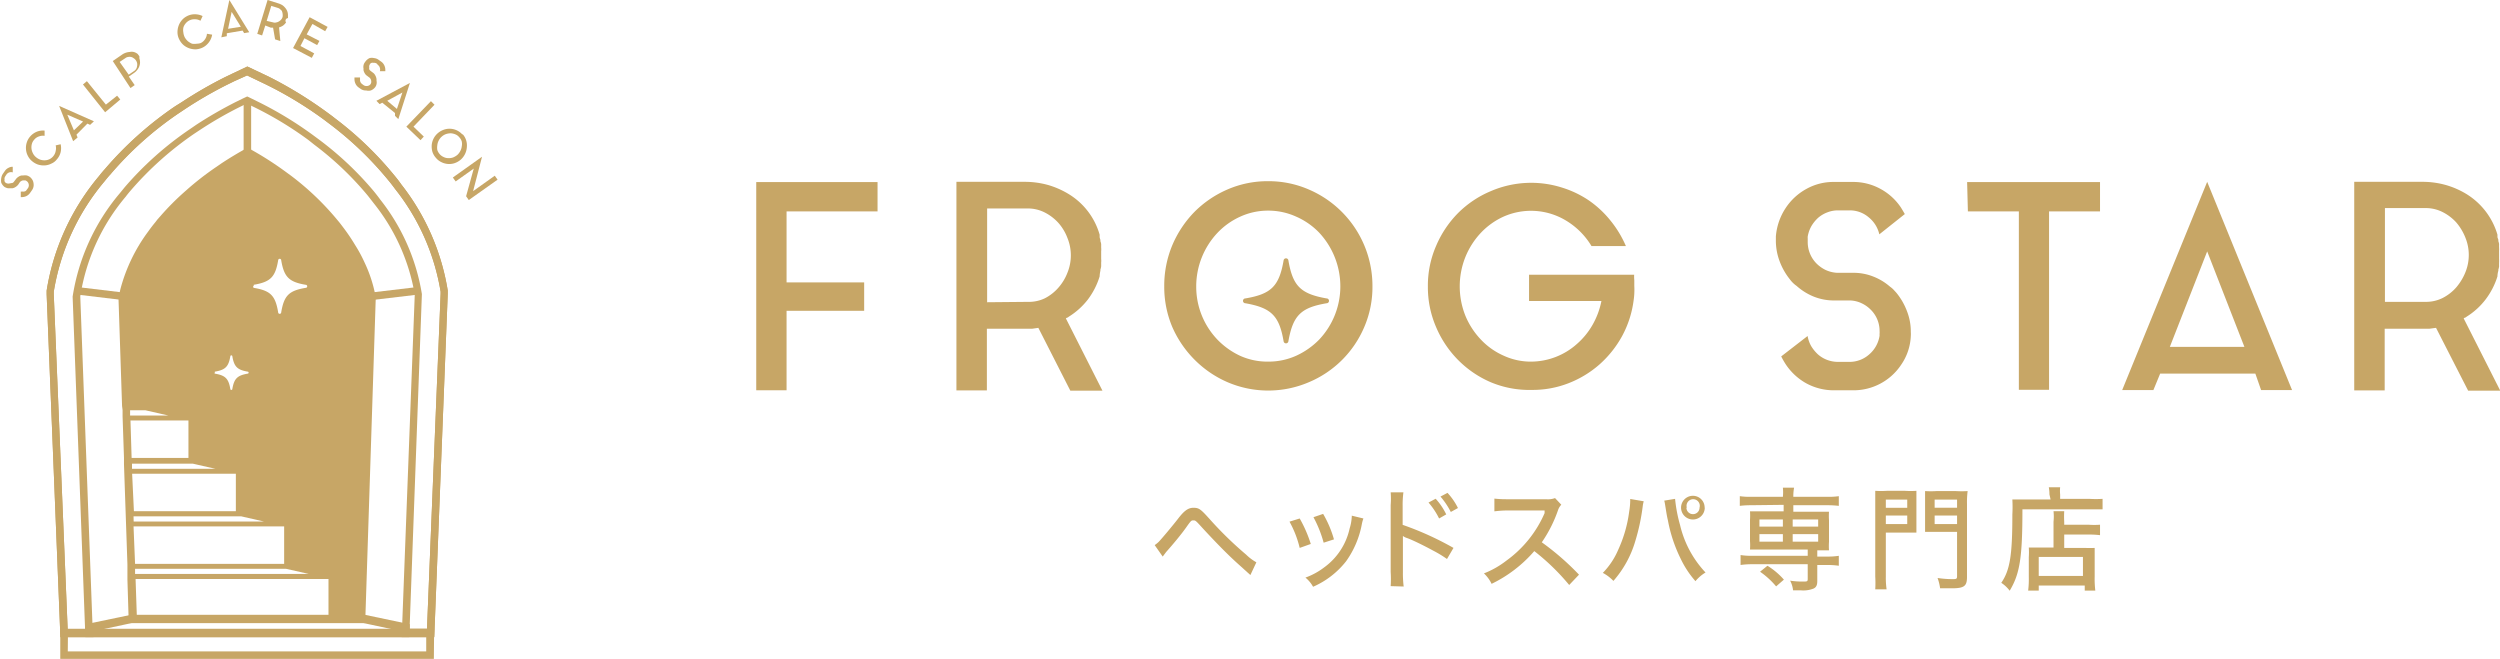 <svg height="51.71" viewBox="0 0 196.2 51.71" width="196.2" xmlns="http://www.w3.org/2000/svg"><g fill="#c7a666"><path d="m59.35 14.29h9.52v2.3h-7.14v5.57h6.09v2.23h-6.09v6.24h-2.38z"/><path d="m86.3 21.69a5.84 5.84 0 0 1 -.92 1.81 5.64 5.64 0 0 1 -1.51 1.36.3.3 0 0 1 -.11.07.24.24 0 0 0 -.11.06l2.87 5.67h-2.52l-2.51-4.93-.49.07h-.58-2.97v4.84h-2.39v-16.37h5.31a6.8 6.8 0 0 1 1.89.25 6.68 6.68 0 0 1 1.61.71 5.49 5.49 0 0 1 2.43 3.19v.2a1.08 1.08 0 0 0 .06.2v.11a.84.84 0 0 1 .06.24v.27a1.23 1.23 0 0 1 0 .27v.62a1.23 1.23 0 0 1 0 .27v.05.25a1.38 1.38 0 0 1 -.06.26v.09a2.19 2.19 0 0 0 -.06.44zm-5.64 2a2.91 2.91 0 0 0 1.34-.28 3.58 3.58 0 0 0 1.06-.83 3.86 3.86 0 0 0 .71-1.17 3.61 3.61 0 0 0 0-2.74 3.79 3.79 0 0 0 -.71-1.18 3.69 3.69 0 0 0 -1.06-.81 2.92 2.92 0 0 0 -1.35-.32h-3.18v7.36z"/><path d="m99.53 14.22a7.9 7.9 0 0 1 3.18.65 8.23 8.23 0 0 1 5 7.6 7.94 7.94 0 0 1 -.64 3.19 8.14 8.14 0 0 1 -4.36 4.34 8.1 8.1 0 0 1 -6.36 0 8.31 8.31 0 0 1 -2.59-1.76 8.4 8.4 0 0 1 -1.76-2.58 8.11 8.11 0 0 1 -.63-3.19 8.25 8.25 0 0 1 .63-3.22 8.45 8.45 0 0 1 1.74-2.62 8.31 8.31 0 0 1 2.59-1.76 7.9 7.9 0 0 1 3.2-.65zm0 14.16a5.28 5.28 0 0 0 2.19-.46 6 6 0 0 0 1.81-1.27 6.08 6.08 0 0 0 1.66-4.18 6.18 6.18 0 0 0 -1.66-4.21 5.64 5.64 0 0 0 -1.81-1.26 5.29 5.29 0 0 0 -2.19-.47 5.22 5.22 0 0 0 -2.19.47 5.67 5.67 0 0 0 -1.79 1.27 6.13 6.13 0 0 0 -1.67 4.21 6 6 0 0 0 1.67 4.18 6 6 0 0 0 1.79 1.27 5.21 5.21 0 0 0 2.19.45z"/><path d="m128.26 22v.44a5.74 5.74 0 0 1 0 .6 5.42 5.42 0 0 1 -.06.58 8 8 0 0 1 -.9 2.76 8.33 8.33 0 0 1 -1.77 2.22 8.13 8.13 0 0 1 -2.42 1.47 7.73 7.73 0 0 1 -2.89.53 7.83 7.83 0 0 1 -3.22-.6 8.13 8.13 0 0 1 -2.57-1.75 8.23 8.23 0 0 1 -1.73-2.59 7.89 7.89 0 0 1 -.64-3.18 7.81 7.81 0 0 1 .64-3.17 8.23 8.23 0 0 1 1.73-2.59 8 8 0 0 1 2.57-1.72 8 8 0 0 1 5.58-.28 7.92 7.92 0 0 1 2.1 1 8 8 0 0 1 1.71 1.59 8.46 8.46 0 0 1 1.21 2h-2.7a5.83 5.83 0 0 0 -2-2 5.31 5.31 0 0 0 -4.9-.31 5.67 5.67 0 0 0 -1.78 1.27 6.13 6.13 0 0 0 -1.22 1.91 6.21 6.21 0 0 0 0 4.59 6.08 6.08 0 0 0 1.21 1.87 5.52 5.52 0 0 0 1.79 1.27 5.07 5.07 0 0 0 2.19.47 5.44 5.44 0 0 0 3.56-1.38 5.81 5.81 0 0 0 1.23-1.5 6.17 6.17 0 0 0 .7-1.88h-5.68v-2.06h8.25c-.01.16 0 .32.01.44z"/><path d="m148.33 22.5a1.74 1.74 0 0 1 .29.25c.09.1.18.19.25.28a5.1 5.1 0 0 1 .8 1.42 4.38 4.38 0 0 1 .29 1.61 2.16 2.16 0 0 1 0 .31 4.27 4.27 0 0 1 -.76 2.26 4.48 4.48 0 0 1 -3.79 2h-1.47a4.51 4.51 0 0 1 -2.19-.55 4.63 4.63 0 0 1 -1.6-1.48 5.88 5.88 0 0 1 -.36-.63l2.07-1.6a2.49 2.49 0 0 0 .28.79 3 3 0 0 0 .53.65 2.33 2.33 0 0 0 .71.43 2.42 2.42 0 0 0 .85.16h.89a2.31 2.31 0 0 0 1.58-.59 2.41 2.41 0 0 0 .81-1.47 1 1 0 0 1 0-.17 1.09 1.09 0 0 0 0-.18 2.36 2.36 0 0 0 -.18-.92 2.33 2.33 0 0 0 -.49-.74 2.49 2.49 0 0 0 -.74-.53 2.29 2.29 0 0 0 -.89-.22h-1.36a4.25 4.25 0 0 1 -1.55-.32 4.62 4.62 0 0 1 -1.3-.82 2.26 2.26 0 0 1 -.54-.53 5.1 5.1 0 0 1 -.8-1.42 4.59 4.59 0 0 1 -.29-1.61v-.32a4.7 4.7 0 0 1 .78-2.25 4.57 4.57 0 0 1 1.61-1.48 4.33 4.33 0 0 1 2.18-.55h1.45a4.44 4.44 0 0 1 2.2.55 4.49 4.49 0 0 1 1.61 1.48l.15.25.14.24-2 1.59a2.41 2.41 0 0 0 -.84-1.34 2.27 2.27 0 0 0 -1.5-.54h-.89a2.3 2.3 0 0 0 -.86.16 2.38 2.38 0 0 0 -.72.43 2.85 2.85 0 0 0 -.53.66 2.54 2.54 0 0 0 -.28.8 1.1 1.1 0 0 0 0 .18v.26a2.39 2.39 0 0 0 .67 1.66 2.63 2.63 0 0 0 .74.53 2.48 2.48 0 0 0 .89.22h1.36a4.21 4.21 0 0 1 1.55.32 4.4 4.4 0 0 1 1.25.77z"/><path d="m154.38 14.29h10.43v2.3h-4v14h-2.37v-14h-4z"/><path d="m166.55 30.61 6.67-16.34 6.66 16.34h-2.43l-.45-1.29h-7.47l-.53 1.29zm3.74-3.39h5.85l-2.92-7.49z"/><path d="m196 21.69a5.86 5.86 0 0 1 -.93 1.81 5.6 5.6 0 0 1 -1.5 1.36.41.41 0 0 1 -.11.07.2.2 0 0 0 -.11.06l2.87 5.67h-2.52l-2.52-4.93-.53.07h-.58-2.92v4.84h-2.39v-16.37h5.31a6.73 6.73 0 0 1 1.88.25 6.58 6.58 0 0 1 1.62.71 5.57 5.57 0 0 1 2.43 3.19v.2l.07.2v.11a.84.84 0 0 1 .06.24 2.48 2.48 0 0 0 0 .27 2.45 2.45 0 0 1 0 .27v.62a2.45 2.45 0 0 1 0 .27v.05a2.42 2.42 0 0 0 0 .25 1.38 1.38 0 0 1 -.06.26v.09a1.64 1.64 0 0 0 -.07.44zm-5.64 2a2.91 2.91 0 0 0 1.35-.31 3.58 3.58 0 0 0 1.06-.83 4.3 4.3 0 0 0 .71-1.17 3.61 3.61 0 0 0 0-2.74 4.21 4.21 0 0 0 -.71-1.18 3.69 3.69 0 0 0 -1.06-.81 2.92 2.92 0 0 0 -1.35-.32h-3.19v7.36z"/><path d="m100.74 26.8c-.34-2-.95-2.64-3-3a.19.19 0 0 1 0-.38c2-.34 2.65-.94 3-3a.19.19 0 0 1 .37 0c.34 2 .94 2.64 3 3a.19.19 0 0 1 0 .38c-2 .34-2.64.94-3 3a.19.19 0 0 1 -.37 0z"/><path d="m90.62 42.78a2.6 2.6 0 0 0 .31-.25c.25-.26 1.09-1.26 1.53-1.83s.76-.85 1.2-.85.58.12 1.24.85a28.53 28.53 0 0 0 2.9 2.83 3.76 3.76 0 0 0 .8.6l-.47 1-.84-.76c-.83-.74-1.65-1.56-2.89-2.9-.57-.63-.58-.63-.74-.63s-.18 0-.56.54-1 1.29-1.58 1.94l-.27.36z"/><path d="m102 40.69a10.13 10.13 0 0 1 .87 2l-.87.31a8.18 8.18 0 0 0 -.8-2.06zm5 0a2.83 2.83 0 0 0 -.12.43 7.28 7.28 0 0 1 -1.24 2.93 6.68 6.68 0 0 1 -2.59 2 2.45 2.45 0 0 0 -.6-.72 5.5 5.5 0 0 0 1.47-.8 5.11 5.11 0 0 0 2-3.06 3.64 3.64 0 0 0 .17-1zm-3.16-.36a8.62 8.62 0 0 1 .85 2l-.81.26a9.27 9.27 0 0 0 -.8-2z"/><path d="m109.14 46a8.81 8.81 0 0 0 0-1.12v-5.24a6.12 6.12 0 0 0 0-1h1a7.26 7.26 0 0 0 -.06 1.07v1.48a24 24 0 0 1 3.99 1.81l-.51.87a9.25 9.25 0 0 0 -1.09-.66c-.66-.36-1.62-.84-2.09-1a.94.94 0 0 1 -.28-.15v.34s0 .36 0 .44v2.07a8.67 8.67 0 0 0 .06 1.12zm3.53-6.86a5.11 5.11 0 0 1 .83 1.23l-.56.32a5.78 5.78 0 0 0 -.83-1.25zm.93-.46a5 5 0 0 1 .82 1.19l-.56.31a6.24 6.24 0 0 0 -.81-1.21z"/><path d="m123.15 45.91a17.43 17.43 0 0 0 -2.74-2.66 10.39 10.39 0 0 1 -3.35 2.57 2.75 2.75 0 0 0 -.6-.82 7 7 0 0 0 1.76-1 9 9 0 0 0 3-3.73v-.13-.08h-.27-2.55a8.69 8.69 0 0 0 -1.12.07v-1a7.9 7.9 0 0 0 .91.05h.23 2.92a1.61 1.61 0 0 0 .7-.09l.49.52a1.14 1.14 0 0 0 -.26.44 10.43 10.43 0 0 1 -1.27 2.51 20.69 20.69 0 0 1 2.92 2.54z"/><path d="m129 39.34a2.74 2.74 0 0 0 -.07.32 16.26 16.26 0 0 1 -.6 2.83 8.23 8.23 0 0 1 -1.71 3.1 3.25 3.25 0 0 0 -.83-.63 5.89 5.89 0 0 0 1.21-1.82 10.33 10.33 0 0 0 .86-3 5.63 5.63 0 0 0 .08-.85v-.13zm2.46-.19a11.54 11.54 0 0 0 .39 2.05 8.13 8.13 0 0 0 2 3.73 3 3 0 0 0 -.79.68 7.57 7.57 0 0 1 -1.16-1.76 11.47 11.47 0 0 1 -1-3c-.08-.34-.1-.48-.23-1.28a2.3 2.3 0 0 0 -.06-.28zm2.33.69a.93.93 0 1 1 -.92-.93.92.92 0 0 1 .91.93zm-1.44 0a.51.51 0 0 0 .52.51.51.51 0 0 0 .51-.51.52.52 0 1 0 -1 0z"/><path d="m137.43 39.65a7.16 7.16 0 0 0 -.89.05v-.76a5.52 5.52 0 0 0 .91.05h2.47a3.44 3.44 0 0 0 0-.72h.88a3.73 3.73 0 0 0 -.06.72h2.65a5.66 5.66 0 0 0 .92-.05v.76a7.71 7.71 0 0 0 -.9-.05h-2.67v.51h2 .8a4.65 4.65 0 0 0 0 .67v1.69a4.65 4.65 0 0 0 0 .67c-.25 0-.42 0-.8 0h-.12v.49h.77a5.55 5.55 0 0 0 .92-.06v.78a6.27 6.27 0 0 0 -.9-.06h-.79v1.27c0 .31-.08.48-.29.58a2.19 2.19 0 0 1 -1 .14h-.61a2.13 2.13 0 0 0 -.23-.76 6 6 0 0 0 1 .07c.33 0 .38 0 .38-.21v-1.15h-4.38a6.23 6.23 0 0 0 -.89.06v-.78a5.33 5.33 0 0 0 .91.06h4.36v-.49h-3.73c-.38 0-.54 0-.8 0a4.83 4.83 0 0 0 0-.67v-1.66a4.92 4.92 0 0 0 0-.67h.8 1.84v-.51zm.65 1.12v.56h1.84v-.56zm0 1.15v.59h1.84v-.59zm1.31 4.1a6.35 6.35 0 0 0 -1.26-1.15l.58-.47a5.7 5.7 0 0 1 1.29 1.09zm1.3-4.69h2v-.56h-2zm0 1.18h2v-.59h-2z"/><path d="m148 45.25a6.29 6.29 0 0 0 .06 1h-.89a8.7 8.7 0 0 0 0-1v-5.73c0-.46 0-.7 0-1a7.19 7.19 0 0 0 .91 0h1.43a6.92 6.92 0 0 0 .89 0v.82 1.66.8q-.33 0-.84 0h-1.56zm0-5.4h1.68v-.64h-1.68zm0 1.28h1.68v-.67h-1.68zm6.37 4.15c0 .72-.22.89-1.2.89h-.91a3.84 3.84 0 0 0 -.2-.81 7.73 7.73 0 0 0 1.14.09c.32 0 .39 0 .39-.23v-3.48h-1.67c-.35 0-.65 0-.84 0 0-.21 0-.45 0-.8v-1.58c0-.3 0-.54 0-.82a7.1 7.1 0 0 0 .9 0h1.51a7.72 7.72 0 0 0 .93 0 6.77 6.77 0 0 0 -.05 1zm-2.54-5.43h1.76v-.64h-1.76zm0 1.28h1.76v-.67h-1.76z"/><path d="m160.84 38.8a2.9 2.9 0 0 0 -.05-.56h.89a2.84 2.84 0 0 0 0 .57v.34h2.28a8.41 8.41 0 0 0 1.05 0v.82c-.25 0-.58 0-1 0h-5.29c0 3.79-.2 5.06-1 6.39a2.63 2.63 0 0 0 -.66-.62c.69-1 .87-2.19.87-5.36a10.69 10.69 0 0 0 0-1.18h1 2zm.32 2.15a3.88 3.88 0 0 0 0-.83h.84a7.16 7.16 0 0 0 0 .83v.23h1.9a6.38 6.38 0 0 0 .91 0v.82a7.4 7.4 0 0 0 -.89-.05h-1.92v1.05h1.63a7.56 7.56 0 0 0 .76 0v.85 1.39a7.74 7.74 0 0 0 .05 1.11h-.83v-.4h-3.61v.4h-.83a7.2 7.2 0 0 0 .05-1.07v-1.55a5.64 5.64 0 0 0 0-.76h.76 1.18zm-1.16 4.25h3.47v-1.49h-3.47z"/><path d="m1.7 13.77h.06.06a.86.86 0 0 1 .28 0 .82.82 0 0 1 .25.12.82.82 0 0 1 .24.32.92.92 0 0 1 .05.37.73.73 0 0 1 -.14.36l-.14.2a.78.78 0 0 1 -.29.25.86.86 0 0 1 -.36.08h-.08v-.44a.32.32 0 0 0 .14 0 .33.33 0 0 0 .14 0l.09-.03a.36.36 0 0 0 .1-.11l.09-.12a.4.4 0 0 0 .07-.28.41.41 0 0 0 -.13-.25.47.47 0 0 0 -.13-.08h-.19a.24.24 0 0 0 -.14.05.29.29 0 0 0 -.12.1l-.12.18a.86.86 0 0 1 -.2.18.67.67 0 0 1 -.23.1.31.31 0 0 1 -.13 0 1.24 1.24 0 0 1 -.27 0 .85.85 0 0 1 -.26-.11.82.82 0 0 1 -.24-.32.92.92 0 0 1 0-.37.81.81 0 0 1 .14-.35l.14-.2a.7.7 0 0 1 .29-.25.64.64 0 0 1 .36-.08h-.03v.44a.42.42 0 0 0 -.27 0 .44.44 0 0 0 -.22.16l-.08.12a.61.61 0 0 0 -.07.14.33.33 0 0 0 0 .14.25.25 0 0 0 0 .14.28.28 0 0 0 .08.11.35.35 0 0 0 .14.06.38.38 0 0 0 .15 0l.27-.05a.38.38 0 0 0 .11-.11l.13-.17a.72.72 0 0 1 .2-.19.64.64 0 0 1 .26-.11z"/><path d="m4.17 12.27a.86.86 0 0 0 .2-.42.93.93 0 0 0 0-.44l.39-.09a1.44 1.44 0 0 1 0 .62 1.31 1.31 0 0 1 -.3.57 1.06 1.06 0 0 1 -.43.33 1.29 1.29 0 0 1 -.5.14 1.51 1.51 0 0 1 -.53-.06 1.42 1.42 0 0 1 -.48-.27 1.27 1.27 0 0 1 -.34-.43 1.29 1.29 0 0 1 -.14-.51 1.35 1.35 0 0 1 .06-.52 1.28 1.28 0 0 1 .26-.47 1.37 1.37 0 0 1 .52-.38 1.32 1.32 0 0 1 .62-.09v.41a.87.87 0 0 0 -.45.05.79.79 0 0 0 -.37.26.77.77 0 0 0 -.18.33 1 1 0 0 0 .08.72.9.9 0 0 0 .24.31 1.08 1.08 0 0 0 .34.2 1 1 0 0 0 .38.05.86.86 0 0 0 .35-.09.84.84 0 0 0 .28-.22z"/><path d="m5.74 11.08-1.1-2.77 2.73 1.21-.3.28-.21-.1-.86.87.09.22zm.06-.85.72-.69-1.24-.54z"/><path d="m8.31 8.21.88-.7.25.3-1.19 1-1.74-2.18.31-.26z"/><path d="m10.94 4.42v.08.08a1.06 1.06 0 0 1 .05.35 1 1 0 0 1 -.08.33 1 1 0 0 1 -.16.25 1 1 0 0 1 -.24.22l-.4.28.46.67-.33.23-1.39-2.12.74-.51a1.16 1.16 0 0 1 .58-.2.74.74 0 0 1 .33 0 .84.84 0 0 1 .31.16zm-.41 1.15a.52.52 0 0 0 .16-.17.57.57 0 0 0 .07-.22.6.6 0 0 0 0-.23.62.62 0 0 0 -.1-.22.52.52 0 0 0 -.17-.16.51.51 0 0 0 -.21-.1.55.55 0 0 0 -.22 0 .47.47 0 0 0 -.22.09l-.45.3.71 1z"/><path d="m15.75 3.38a.83.83 0 0 0 .34-.3.83.83 0 0 0 .15-.43l.41.07a1.39 1.39 0 0 1 -.72 1 1.46 1.46 0 0 1 -.53.15 1.52 1.52 0 0 1 -.52-.07 1.48 1.48 0 0 1 -.46-.25 1.44 1.44 0 0 1 -.34-.43 1.28 1.28 0 0 1 -.15-.53 1.51 1.51 0 0 1 .07-.52 1.38 1.38 0 0 1 .25-.46 1.28 1.28 0 0 1 .42-.34 1.3 1.3 0 0 1 .63-.15 1.39 1.39 0 0 1 .6.14l-.17.37a.86.86 0 0 0 -.44-.12.89.89 0 0 0 -.73.34.83.83 0 0 0 -.17.32 1 1 0 0 0 0 .38 1.09 1.09 0 0 0 .11.38 1.26 1.26 0 0 0 .25.31 1.5 1.5 0 0 0 .32.19 1.14 1.14 0 0 0 .37 0 1 1 0 0 0 .31-.05z"/><path d="m17.37 2.93.63-2.93 1.56 2.53-.4.07-.12-.2-1.24.21v.23zm.53-.67 1-.16-.72-1.17z"/><path d="m22.45 1.76a1.14 1.14 0 0 1 -.24.25 1.09 1.09 0 0 1 -.31.14l.1 1.07-.41-.13-.16-.92h-.09-.09l-.43-.17-.25.78-.38-.12.81-2.66.86.27a1.51 1.51 0 0 1 .29.13 1 1 0 0 1 .22.2.87.87 0 0 1 .23.63v.09a.06.06 0 0 1 0 0 .09.09 0 0 1 0 .05v.05s0 0 0 0a.21.21 0 0 0 -.15.34zm-1 0a.37.37 0 0 0 .23 0 .49.49 0 0 0 .21-.08.65.65 0 0 0 .18-.15.53.53 0 0 0 .11-.21.85.85 0 0 0 0-.23.86.86 0 0 0 -.06-.23.46.46 0 0 0 -.12-.12.41.41 0 0 0 -.2-.12l-.51-.16-.36 1.18z"/><path d="m23.58 3.61 1.08.58-.19.35-1.47-.77 1.3-2.42 1.41.76-.19.34-1-.57-.21.38-.11.2-.13.24 1 .51-.18.33-1-.54z"/><path d="m29.55 6.21s0 0 0 .07v.06a.63.63 0 0 1 0 .27.58.58 0 0 1 -.12.25.78.78 0 0 1 -.33.24.74.74 0 0 1 -.36 0 .7.7 0 0 1 -.4-.1l-.2-.14a.73.73 0 0 1 -.24-.29.8.8 0 0 1 -.08-.37.74.74 0 0 1 0-.12h.44a.33.33 0 0 0 0 .13.32.32 0 0 0 0 .14.5.5 0 0 0 .05.13.52.52 0 0 0 .1.11l.12.09a.41.41 0 0 0 .28.07.39.39 0 0 0 .25-.12.37.37 0 0 0 .07-.14.38.38 0 0 0 0-.15.24.24 0 0 0 -.05-.14.23.23 0 0 0 -.1-.12l-.17-.13a.54.54 0 0 1 -.18-.19.82.82 0 0 1 -.1-.24.59.59 0 0 1 0-.13.63.63 0 0 1 0-.27.58.58 0 0 1 .12-.25.86.86 0 0 1 .35-.31.74.74 0 0 1 .36 0 .7.7 0 0 1 .36.14l.2.14a.73.73 0 0 1 .24.29.8.8 0 0 1 .08.37v.09h-.43a.42.42 0 0 0 0-.27.37.37 0 0 0 -.15-.22l-.08-.1a.4.4 0 0 0 -.28-.07.33.33 0 0 0 -.13 0 .25.25 0 0 0 -.12.08.61.61 0 0 0 -.07.14.38.38 0 0 0 0 .15.34.34 0 0 0 0 .14.29.29 0 0 0 .1.12l.17.13a.54.54 0 0 1 .18.19.82.82 0 0 1 .12.33z"/><path d="m29.54 7.91 2.63-1.4-.91 2.84-.26-.26v-.22l-1-.81-.21.11zm.85 0 .76.64.43-1.29z"/><path d="m32.45 9.94.81.78-.26.28-1.11-1.06 1.93-2 .28.28z"/><path d="m36.3 10.52a1.29 1.29 0 0 1 .28.48 1.33 1.33 0 0 1 .06.52 1.44 1.44 0 0 1 -.47 1 1.47 1.47 0 0 1 -.48.28 1.34 1.34 0 0 1 -.52.07 1.39 1.39 0 0 1 -.52-.14 1.24 1.24 0 0 1 -.43-.33 1.34 1.34 0 0 1 -.28-.47 1.6 1.6 0 0 1 -.06-.53 1.39 1.39 0 0 1 .14-.51 1.37 1.37 0 0 1 .33-.43 1.47 1.47 0 0 1 .48-.28 1.35 1.35 0 0 1 1.47.39zm-1.79 1.58a.84.84 0 0 0 .3.22.8.8 0 0 0 .36.09 1 1 0 0 0 .38-.05 1.32 1.32 0 0 0 .34-.2 1.08 1.08 0 0 0 .24-.32 1 1 0 0 0 .11-.36.92.92 0 0 0 0-.37.78.78 0 0 0 -.19-.33.76.76 0 0 0 -.3-.23 1.19 1.19 0 0 0 -.36-.09 1.26 1.26 0 0 0 -.38.06 1 1 0 0 0 -.34.2 1 1 0 0 0 -.24.31 1 1 0 0 0 -.11.37 1.17 1.17 0 0 0 0 .37.92.92 0 0 0 .19.33z"/><path d="m35.76 14.24-.22-.31 2.29-1.63-.7 2.7 1.7-1.21.22.31-2.26 1.6-.21-.3.6-2.17z"/><path d="m34.05 51.71h-29.32v-2.35h1.95v-.36l3.6-.75h18.36l3.52.74v.35h1.91zm-28.73-.59h28.13v-1.12h-1.92v-.46l-3-.64h-18.2l-3 .64v.46h-2z"/><path d="m34.08 50h-29.34l-1.08-26.91v-.28a18.49 18.49 0 0 1 4.12-9c.13-.17.29-.36.46-.55a27.85 27.85 0 0 1 5.49-4.91l.56-.35a33 33 0 0 1 3.34-1.93l.56-.27 1.22-.58 1.69.8a32.58 32.58 0 0 1 4.68 2.88c.15.11.33.24.5.38a26.8 26.8 0 0 1 4.63 4.44c.21.25.4.49.58.75a18.16 18.16 0 0 1 3.65 8.34v.23zm-28.77-.64h28.2l1.07-26.3v-.17a17.55 17.55 0 0 0 -3.58-8.07c-.18-.25-.37-.49-.57-.73a26.74 26.74 0 0 0 -4.53-4.34l-.49-.37a30.08 30.08 0 0 0 -4.6-2.78l-1.42-.68-1 .45-.55.27a32 32 0 0 0 -3.29 1.9l-.51.34a26.71 26.71 0 0 0 -5.38 4.81c-.17.18-.32.37-.44.52a17.9 17.9 0 0 0 -4 8.68v.23z"/><path d="m34.08 50h-29.34l-1.08-26.91v-.28a18.49 18.49 0 0 1 4.12-9c.13-.17.29-.36.46-.55a27.85 27.85 0 0 1 5.49-4.91l.56-.35a33 33 0 0 1 3.34-1.93l.56-.27 1.22-.58 1.69.8a32.58 32.58 0 0 1 4.68 2.88c.15.11.33.24.5.38a26.8 26.8 0 0 1 4.63 4.44c.21.25.4.49.58.75a18.16 18.16 0 0 1 3.65 8.34v.23zm-28.77-.64h28.2l1.07-26.3v-.17a17.55 17.55 0 0 0 -3.58-8.07c-.18-.25-.37-.49-.57-.73a26.74 26.74 0 0 0 -4.53-4.34l-.49-.37a30.08 30.08 0 0 0 -4.6-2.78l-1.42-.68-1 .45-.55.27a32 32 0 0 0 -3.29 1.9l-.51.34a26.71 26.71 0 0 0 -5.38 4.81c-.17.18-.32.37-.44.52a17.9 17.9 0 0 0 -4 8.68v.23z"/><path d="m32.12 50h-25.42l-1-26.72a16.45 16.45 0 0 1 3.69-8.1l.4-.49a26 26 0 0 1 5.12-4.56l.48-.33a32.08 32.08 0 0 1 3.14-1.81l.53-.26.34-.16.13.06.65.32a29 29 0 0 1 4.38 2.65l.46.34a25.58 25.58 0 0 1 4.31 4.06q.27.33.51.66a16.09 16.09 0 0 1 3.27 7.42zm-24.85-.64h24.28l1-26.24a15.64 15.64 0 0 0 -3.18-7.12l-.5-.64a24.77 24.77 0 0 0 -4.2-4l-.45-.36a27.84 27.84 0 0 0 -4.29-2.6l-.52-.25h-.09l-.51.25a30.25 30.25 0 0 0 -3.09 1.78l-.47.31a25.79 25.79 0 0 0 -5 4.47c-.14.16-.26.31-.38.47a15.88 15.88 0 0 0 -3.57 7.83z"/><path d="m7.6 21.2h.59v3.7h-.59z" transform="matrix(.119 -.993 .993 .119 -15.92 28.14)"/><path d="m29.17 23.55-.07-.59 3.63-.43.07.59z"/><path d="m19.12 7.85h.59v4.35h-.59z"/><path d="m5.03 49.36h28.66v.59h-28.66z"/><path d="m9.62 32.18v.5l.11 3.24v.51l.27 7.86v.39.4.4l.09 2.94v.39.09h.17 18.32.08l.83-25.55a10.66 10.66 0 0 0 -.87-2.73 11.08 11.08 0 0 0 -.75-1.39 14.77 14.77 0 0 0 -.94-1.39c-.13-.17-.26-.35-.4-.51a21.48 21.48 0 0 0 -3.69-3.54l-.41-.3a25.67 25.67 0 0 0 -3-1.9c-.7.38-1.38.79-2.05 1.23l-.39.27a22.57 22.57 0 0 0 -2.4 1.87 20.28 20.28 0 0 0 -2 2l-.09.1-.15.17-.16.21c-.2.24-.39.49-.56.73a13.23 13.23 0 0 0 -2.18 4.52q-.09.38-.15.75l.28 8.43zm.75 5h8.14v2.94h-8zm.11 3.34h8.44l1.8.41h-10.23zm0 .79h11.82v2.94h-11.7zm15.3 4.13v2.94h-15.04l-.1-2.94zm-15.18-.4v-.4h11.85l1.77.4zm9.31-22.69c1.32-.22 1.7-.61 1.92-1.92a.12.12 0 0 1 .24 0c.22 1.31.61 1.7 1.92 1.92a.12.12 0 0 1 0 .24c-1.31.22-1.7.6-1.92 1.92a.12.12 0 0 1 -.24 0c-.22-1.32-.6-1.7-1.92-1.92a.12.12 0 0 1 .03-.2zm-3.06 6.82c.84-.14 1.09-.39 1.23-1.23a.08.08 0 0 1 .15 0c.14.84.39 1.09 1.23 1.23a.08.08 0 0 1 0 .15c-.84.14-1.09.39-1.23 1.23a.08.08 0 0 1 -.15 0c-.14-.84-.39-1.09-1.23-1.23a.08.08 0 0 1 .03-.11zm.05 7.62h-6.54v-.4h4.78zm-2.11-3.79v2.94h-4.46l-.09-2.94zm-3.37-.8 1.79.41h-3v-.41z"/></g></svg>